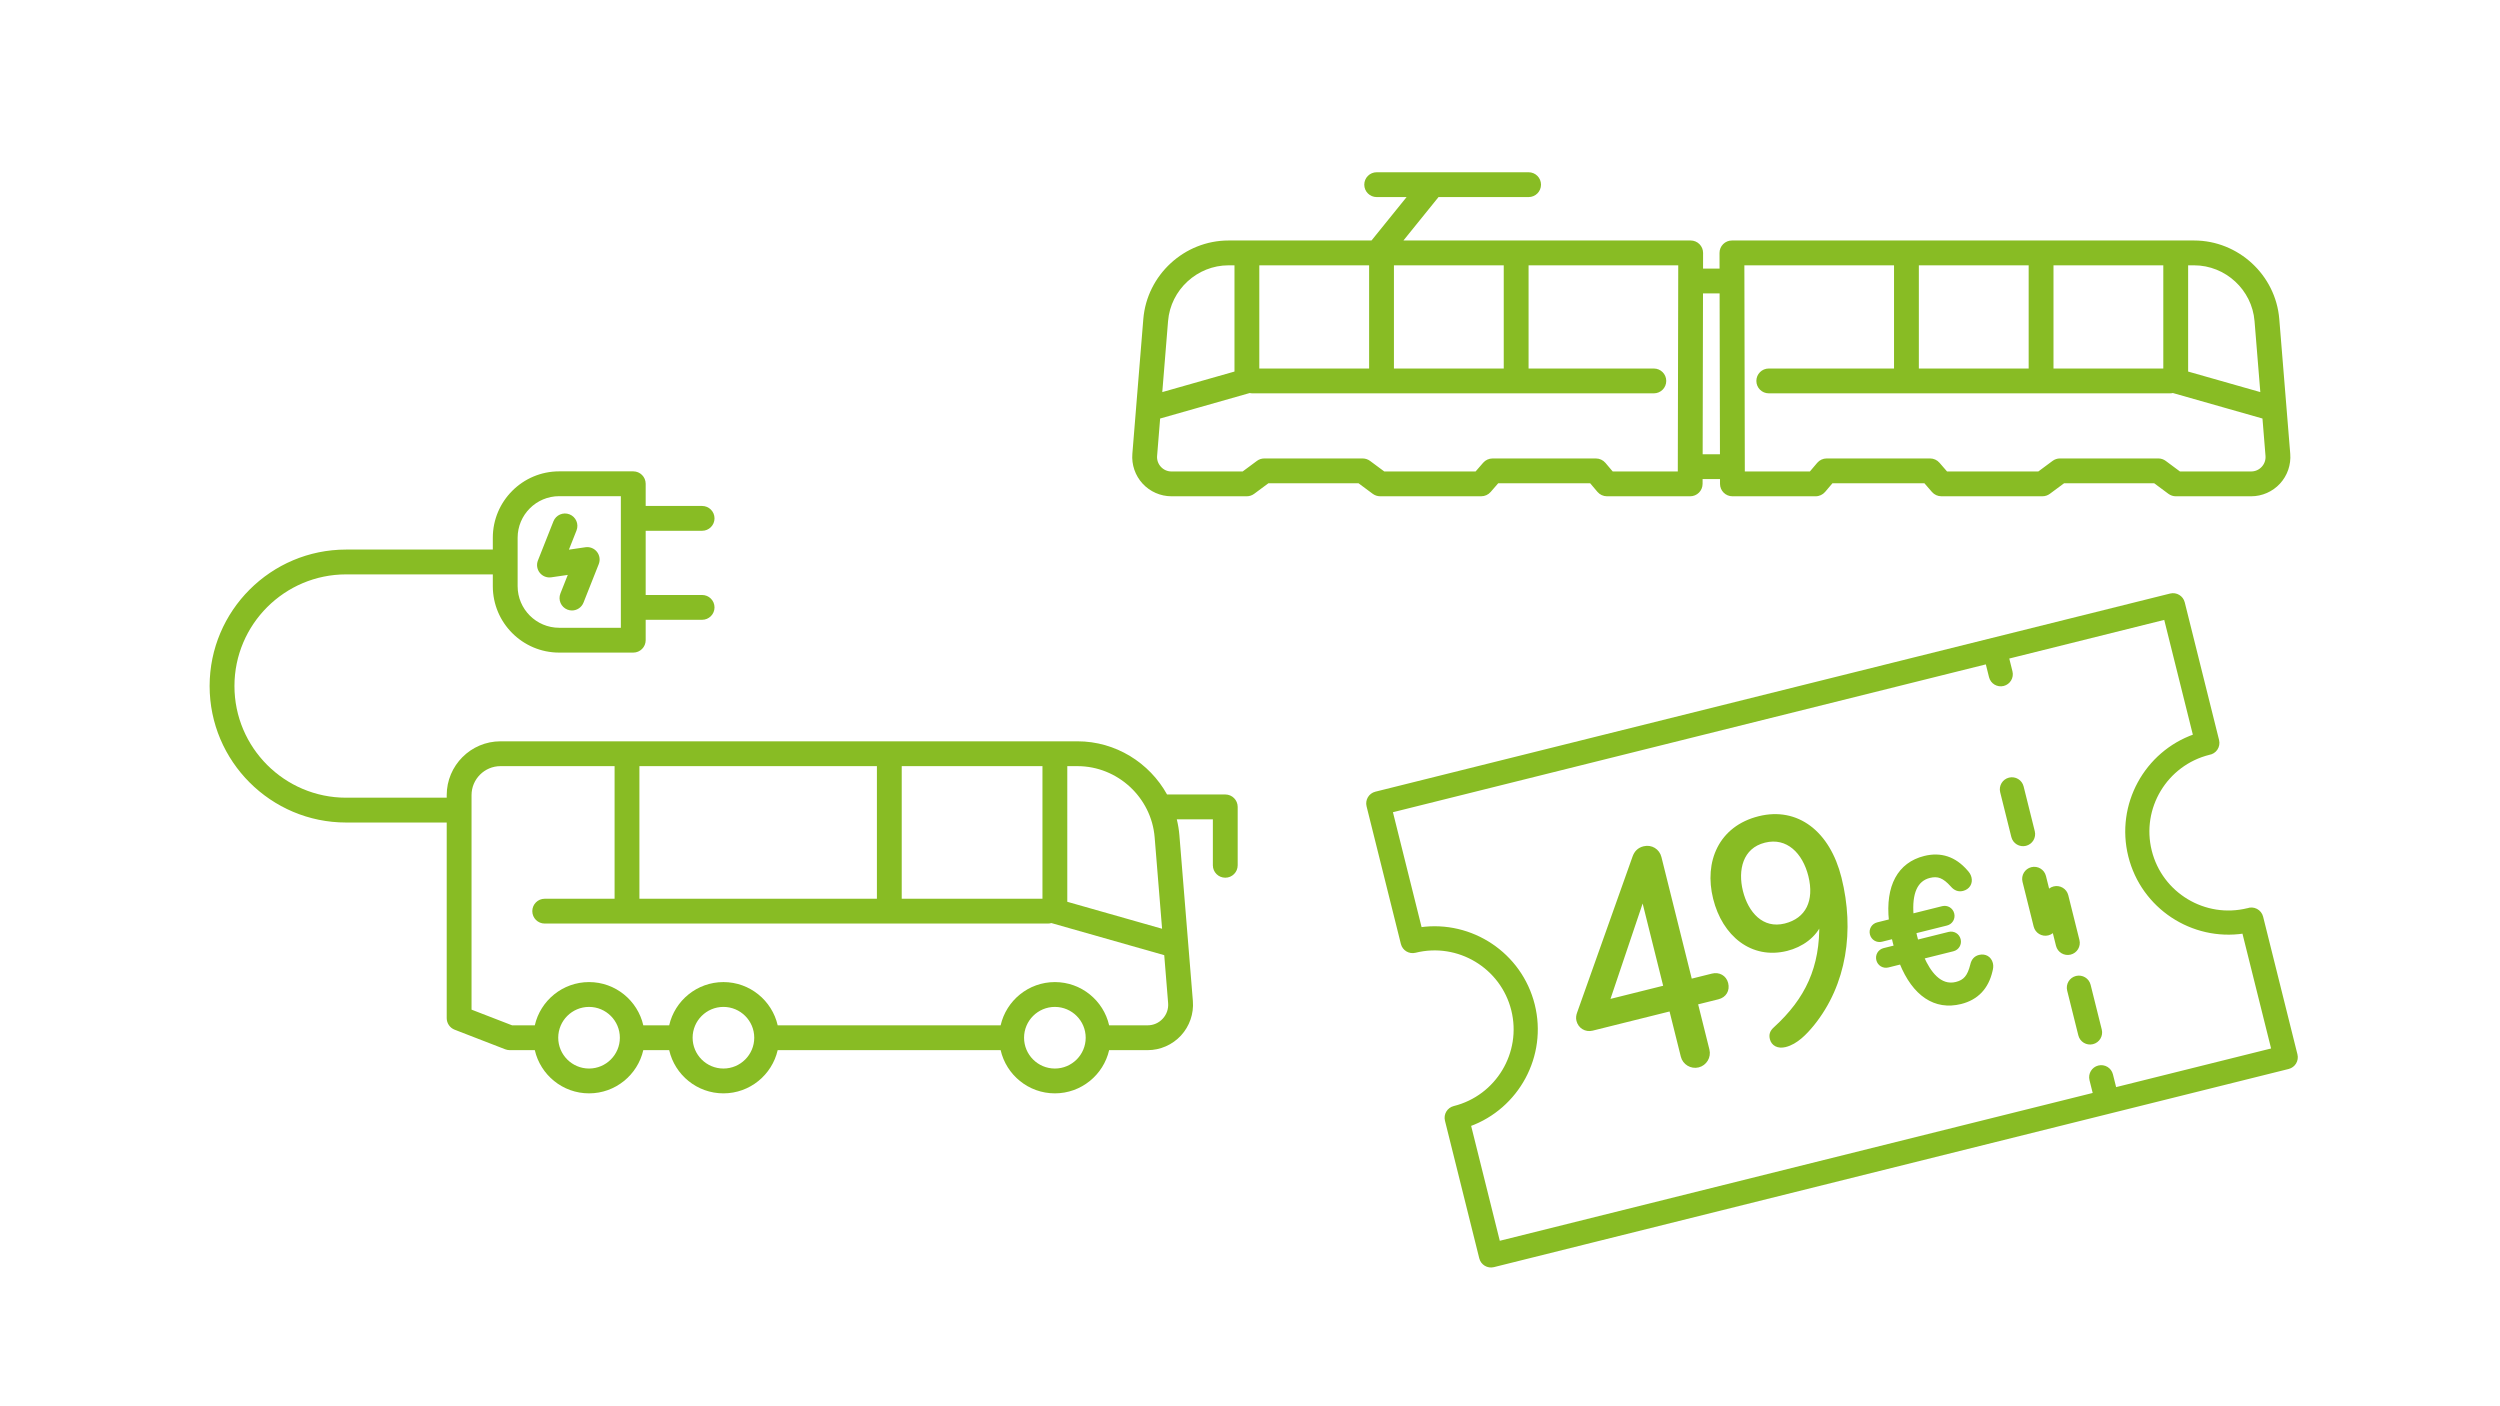 <?xml version="1.0" encoding="UTF-8"?>
<svg xmlns="http://www.w3.org/2000/svg" xmlns:xlink="http://www.w3.org/1999/xlink" version="1.1" id="Ebene_1" x="0px" y="0px" width="355.555px" height="200px" viewBox="0 0 355.555 200" style="enable-background:new 0 0 355.555 200;" xml:space="preserve">
<style type="text/css">
	.st0{fill:#88BC24;}
	.st1{fill:none;stroke:#88BC24;stroke-width:0.441;stroke-miterlimit:10;}
</style>
<path class="st0" d="M179.101,52.411h15.617v-14.676h-15.617V52.411z M198.248,52.411h15.617v-14.676h-15.617V52.411z   M272.903,52.411h15.618v-14.676h-15.618V52.411z M292.052,52.411h15.618v-14.676h-15.618V52.411z M311.201,52.843  l10.265,2.921l-0.822-10.102c-0.36-4.445-4.136-7.927-8.595-7.927h-0.848V52.843z M174.722,37.735  c-4.459,0-8.236,3.482-8.598,7.927l-0.822,10.103l10.269-2.922v-15.108H174.722z M242.156,64.605h2.459l-0.049-22.874h-2.361  L242.156,64.605z M229.362,67.052h9.257l0.002-0.668v-0.013v-0.023l0.057-26.378v-0.005v-0.012l0.005-2.218h-21.287v14.676  h17.816c0.975,0,1.765,0.789,1.765,1.765s-0.79,1.765-1.765,1.765h-57.066c-0.139,0-0.273-0.015-0.402-0.046l-12.747,3.627  l-0.431,5.311c-0.047,0.579,0.144,1.132,0.537,1.558c0.393,0.426,0.927,0.661,1.505,0.661h10.126l2.025-1.502  c0.304-0.226,0.672-0.348,1.051-0.348h13.986c0.378,0,0.747,0.122,1.052,0.346l2.024,1.502h12.991l1.075-1.24  c0.336-0.386,0.822-0.608,1.334-0.608h14.703c0.518,0,1.011,0.227,1.347,0.622L229.362,67.052z M310.035,67.052h10.128  c0.578,0,1.112-0.235,1.505-0.661c0.393-0.426,0.584-0.979,0.536-1.558l-0.431-5.311l-12.746-3.627  c-0.129,0.031-0.266,0.046-0.403,0.046h-57.065c-0.975,0-1.766-0.789-1.766-1.765s0.791-1.765,1.766-1.765h17.814v-14.676h-21.286  l0.006,2.17l0.001,0.06l-0.001,0.053l0.057,26.33v0.023v0.013l0.001,0.668h9.257l1.041-1.228  c0.336-0.395,0.828-0.622,1.346-0.622h14.705c0.512,0,0.998,0.222,1.332,0.608l1.076,1.24h12.991l2.022-1.5  c0.303-0.226,0.672-0.348,1.052-0.348h13.987c0.379,0,0.748,0.122,1.051,0.348L310.035,67.052z M320.163,70.582h-10.71  c-0.38,0-0.748-0.122-1.052-0.348l-2.024-1.502h-12.822l-2.022,1.5c-0.303,0.226-0.672,0.348-1.051,0.348h-14.379  c-0.512,0-0.998-0.222-1.333-0.608l-1.075-1.24h-13.083l-1.04,1.228c-0.336,0.394-0.828,0.622-1.347,0.622h-11.835  c-0.974,0-1.764-0.788-1.766-1.762l-0.001-0.684h-2.475l-0.002,0.684c-0.002,0.974-0.792,1.762-1.765,1.762h-11.836  c-0.518,0-1.01-0.228-1.346-0.622l-1.041-1.228h-13.08l-1.076,1.24c-0.335,0.386-0.822,0.608-1.334,0.608h-14.379  c-0.379,0-0.747-0.122-1.052-0.346l-2.023-1.502h-12.82l-2.025,1.502c-0.304,0.226-0.672,0.348-1.051,0.348h-10.71  c-1.553,0-3.047-0.655-4.1-1.796c-1.054-1.143-1.587-2.688-1.461-4.239l0.524-6.446l0.013-0.169l1.022-12.556  c0.51-6.265,5.831-11.172,12.116-11.172h20.337l4.991-6.175h-4.255c-0.975,0-1.765-0.79-1.765-1.765s0.79-1.765,1.765-1.765h7.941  h0.024h13.643c0.975,0,1.765,0.79,1.765,1.765s-0.79,1.765-1.765,1.765h-12.813l-4.991,6.175h40.853  c0.469,0,0.918,0.186,1.249,0.518c0.331,0.332,0.517,0.782,0.516,1.251l-0.005,2.227h2.347l-0.005-2.227  c-0.001-0.469,0.184-0.919,0.515-1.251c0.331-0.332,0.781-0.518,1.25-0.518h65.73c6.285,0,11.607,4.907,12.115,11.172  l1.021,12.546l0.015,0.191l0.524,6.434c0.126,1.549-0.407,3.094-1.46,4.237C323.211,69.927,321.716,70.582,320.163,70.582"></path>
<path class="st0" d="M90.938,127.822h33.777v-18.86h-33.777V127.822z M128.245,127.822h20.016v-18.86h-20.016V127.822z   M151.792,128.254l13.482,3.835l-1.058-13.006c-0.46-5.675-5.282-10.121-10.976-10.121h-1.448V128.254z M157.743,145.823h5.475  c0.826,0,1.588-0.334,2.148-0.942c0.562-0.608,0.834-1.398,0.767-2.224l-0.553-6.811l-16.036-4.562l-0.015-0.004  c-0.159,0.046-0.326,0.071-0.5,0.071h-71.559c-0.975,0-1.766-0.79-1.766-1.765s0.791-1.765,1.766-1.765h9.938v-18.86h-16.223  c-2.273,0-4.122,1.85-4.122,4.122v30.509l5.765,2.231h3.233c0.803-3.518,3.958-6.15,7.715-6.15c3.757,0,6.911,2.632,7.715,6.148  h3.683c0.804-3.516,3.958-6.148,7.715-6.148s6.911,2.632,7.715,6.148h31.709c0.805-3.516,3.958-6.148,7.714-6.148  C153.785,139.673,156.94,142.305,157.743,145.823 M83.775,143.204c-2.417,0-4.383,1.966-4.383,4.383  c0,2.416,1.966,4.383,4.383,4.383s4.383-1.967,4.383-4.383C88.159,145.171,86.192,143.204,83.775,143.204 M102.888,143.204  c-2.417,0-4.383,1.966-4.383,4.383c0,2.416,1.966,4.383,4.383,4.383s4.383-1.967,4.383-4.383  C107.272,145.171,105.305,143.204,102.888,143.204 M150.026,143.204c-2.417,0-4.382,1.966-4.382,4.383  c0,2.416,1.965,4.383,4.382,4.383s4.384-1.967,4.384-4.383C154.411,145.171,152.444,143.204,150.026,143.204   M150.026,155.5c-3.756,0-6.909-2.631-7.714-6.148h-31.709c-0.804,3.517-3.958,6.148-7.715,6.148s-6.911-2.631-7.715-6.148  h-3.683c-0.804,3.517-3.958,6.148-7.715,6.148c-3.756,0-6.909-2.631-7.714-6.146h-3.564c-0.218,0-0.434-0.041-0.637-0.119  l-7.2-2.788c-0.68-0.263-1.128-0.917-1.128-1.646v-31.718c0-4.219,3.433-7.653,7.652-7.653h17.909h0.157h37.15h0.159h26.68  c5.42,0,10.242,3.051,12.74,7.561h8.281c0.976,0,1.765,0.791,1.765,1.766v8.307c0,0.975-0.789,1.765-1.765,1.765  c-0.976,0-1.765-0.79-1.765-1.765v-6.542h-5.131c0.182,0.738,0.307,1.496,0.371,2.274l1.257,15.462l0.014,0.164l0.646,7.95  c0.145,1.795-0.472,3.581-1.693,4.903c-1.217,1.321-2.946,2.079-4.742,2.079h-5.475  C156.938,152.87,153.782,155.5,150.026,155.5"></path>
<path class="st0" d="M81.343,86.824c-0.217,0-0.436-0.041-0.649-0.125c-0.907-0.36-1.351-1.385-0.992-2.291l1.048-2.643  l-2.348,0.342c-0.629,0.093-1.248-0.157-1.64-0.651c-0.391-0.493-0.488-1.159-0.256-1.745l2.204-5.568  c0.359-0.905,1.386-1.35,2.291-0.991c0.907,0.358,1.351,1.384,0.992,2.291l-1.081,2.731l2.348-0.344  c0.621-0.094,1.247,0.156,1.639,0.651c0.391,0.495,0.489,1.159,0.257,1.746l-2.171,5.481  C82.711,86.401,82.046,86.823,81.343,86.824 M73.619,79.925v3.449c0,3.258,2.651,5.91,5.91,5.91h8.77v-18.717h-8.77  c-3.259,0-5.91,2.651-5.91,5.91V79.925z M65.16,116.981h-15.936c-10.704,0-19.411-8.707-19.411-19.411  c0-10.703,8.707-19.41,19.411-19.41h20.865v-1.683c0-5.206,4.234-9.44,9.44-9.44h10.536c0.974,0,1.765,0.79,1.765,1.765v3.156  h8.024c0.975,0,1.766,0.79,1.766,1.765s-0.791,1.766-1.766,1.766h-8.024v9.13h8.024c0.975,0,1.766,0.79,1.766,1.765  s-0.791,1.765-1.766,1.765h-8.024v2.9c0,0.975-0.791,1.765-1.765,1.765h-10.536c-5.206,0-9.44-4.234-9.44-9.44v-1.684h-20.865  c-8.757,0-15.88,7.124-15.88,15.88c0,8.757,7.123,15.88,15.88,15.88h15.936c0.975,0,1.765,0.791,1.765,1.766  C66.925,116.191,66.135,116.981,65.16,116.981"></path>
<path class="st0" d="M312.133,104.627c-6.952,2.438-11.044,9.839-9.226,17.127c1.817,7.289,8.904,11.902,16.187,10.792  l4.172,16.73l-22.468,5.602l-0.507-2.033c-0.2-0.803-1.013-1.291-1.815-1.091c-0.802,0.2-1.29,1.013-1.09,1.815l0.507,2.034  l-84.751,21.13l-4.175-16.744c6.87-2.487,10.896-9.839,9.091-17.08c-1.805-7.24-8.812-11.841-16.045-10.812l-4.175-16.744  l84.751-21.131l0.507,2.034c0.2,0.802,1.012,1.29,1.815,1.09c0.802-0.2,1.29-1.012,1.09-1.815l-0.507-2.033l22.468-5.602  L312.133,104.627z M315.387,105.3l-4.882-19.581c-0.2-0.802-1.013-1.29-1.815-1.09l-113.029,28.181  c-0.802,0.2-1.29,1.012-1.09,1.815l4.88,19.574c0.201,0.803,1.013,1.291,1.815,1.091c6.129-1.528,12.359,2.215,13.887,8.344  c1.528,6.129-2.215,12.358-8.344,13.886c-0.802,0.201-1.29,1.013-1.09,1.815l4.88,19.575c0.2,0.802,1.013,1.291,1.815,1.091  l113.029-28.182c0.802-0.2,1.29-1.012,1.09-1.814l-4.882-19.581c-0.104-0.418-0.383-0.77-0.765-0.968  c-0.38-0.197-0.826-0.221-1.225-0.067l0.037-0.015c-6.129,1.528-12.358-2.215-13.886-8.344c-1.527-6.123,2.207-12.347,8.353-13.889  c0.405-0.063,0.767-0.289,1.001-0.628C315.41,106.159,315.491,105.717,315.387,105.3"></path>
<path class="st1" d="M312.133,104.627c-6.952,2.438-11.044,9.839-9.226,17.127c1.817,7.289,8.904,11.902,16.187,10.792  l4.172,16.73l-22.468,5.602l-0.507-2.033c-0.2-0.803-1.013-1.291-1.815-1.091c-0.802,0.2-1.29,1.013-1.09,1.815l0.507,2.034  l-84.751,21.13l-4.175-16.744c6.87-2.487,10.896-9.839,9.091-17.08c-1.805-7.24-8.812-11.841-16.045-10.812l-4.175-16.744  l84.751-21.131l0.507,2.034c0.2,0.802,1.012,1.29,1.815,1.09c0.802-0.2,1.29-1.012,1.09-1.815l-0.507-2.033l22.468-5.602  L312.133,104.627z M315.387,105.3l-4.882-19.581c-0.2-0.802-1.013-1.29-1.815-1.09l-113.029,28.181  c-0.802,0.2-1.29,1.012-1.09,1.815l4.88,19.574c0.201,0.803,1.013,1.291,1.815,1.091c6.129-1.528,12.359,2.215,13.887,8.344  c1.528,6.129-2.215,12.358-8.344,13.886c-0.802,0.201-1.29,1.013-1.09,1.815l4.88,19.575c0.2,0.802,1.013,1.291,1.815,1.091  l113.029-28.182c0.802-0.2,1.29-1.012,1.09-1.814l-4.882-19.581c-0.104-0.418-0.383-0.77-0.765-0.968  c-0.38-0.197-0.826-0.221-1.225-0.067l0.037-0.015c-6.129,1.528-12.358-2.215-13.886-8.344c-1.527-6.123,2.207-12.347,8.353-13.889  c0.405-0.063,0.767-0.289,1.001-0.628C315.41,106.159,315.491,105.717,315.387,105.3z"></path>
<path class="st0" d="M236.804,140.357l-8.095,2.019l4.943-14.662L236.804,140.357z M243.536,138.679l-3.093,0.771  l-4.366-17.51c-0.249-1.001-1.227-1.627-2.272-1.366c-0.774,0.193-1.184,0.682-1.411,1.318l-7.892,22.21  c-0.115,0.317-0.171,0.67-0.081,1.034c0.227,0.91,1.091,1.467,2.045,1.229l11.143-2.778l1.656,6.64  c0.249,1.001,1.272,1.615,2.273,1.366c1.001-0.249,1.615-1.272,1.366-2.273l-1.656-6.641l3.093-0.771  c1-0.249,1.467-1.09,1.229-2.045C245.332,138.908,244.446,138.452,243.536,138.679"></path>
<path class="st1" d="M236.804,140.357l-8.095,2.019l4.943-14.662L236.804,140.357z M243.536,138.679l-3.093,0.771  l-4.366-17.51c-0.249-1.001-1.227-1.627-2.272-1.366c-0.774,0.193-1.184,0.682-1.411,1.318l-7.892,22.21  c-0.115,0.317-0.171,0.67-0.081,1.034c0.227,0.91,1.091,1.467,2.045,1.229l11.143-2.778l1.656,6.64  c0.249,1.001,1.272,1.615,2.273,1.366c1.001-0.249,1.615-1.272,1.366-2.273l-1.656-6.641l3.093-0.771  c1-0.249,1.467-1.09,1.229-2.045C245.332,138.908,244.446,138.452,243.536,138.679z"></path>
<path class="st0" d="M253.885,131.557c-3.274,0.817-5.444-1.686-6.215-4.779c-0.76-3.047-0.03-6.32,3.29-7.148  c3.274-0.817,5.615,1.595,6.442,4.915C258.298,128.138,257.024,130.775,253.885,131.557 M250.177,116.298  c-5.549,1.383-7.609,6.294-6.316,11.478c1.292,5.185,5.303,8.485,10.261,7.249c2.092-0.522,4.026-1.874,4.834-3.863  c0.155,6.435-1.997,10.981-6.524,15.105c-0.512,0.466-0.648,0.886-0.501,1.478c0.193,0.773,0.931,1.217,1.977,0.956  c1.592-0.397,2.889-1.783,3.89-2.998c4.654-5.75,5.739-13.412,3.89-20.826C260.067,118.373,255.59,114.949,250.177,116.298"></path>
<path class="st1" d="M253.885,131.557c-3.274,0.817-5.444-1.686-6.215-4.779c-0.76-3.047-0.03-6.32,3.29-7.148  c3.274-0.817,5.615,1.595,6.442,4.915C258.298,128.138,257.024,130.775,253.885,131.557z M250.177,116.298  c-5.549,1.383-7.609,6.294-6.316,11.478c1.292,5.185,5.303,8.485,10.261,7.249c2.092-0.522,4.026-1.874,4.834-3.863  c0.155,6.435-1.997,10.981-6.524,15.105c-0.512,0.466-0.648,0.886-0.501,1.478c0.193,0.773,0.931,1.217,1.977,0.956  c1.592-0.397,2.889-1.783,3.89-2.998c4.654-5.75,5.739-13.412,3.89-20.826C260.067,118.373,255.59,114.949,250.177,116.298z"></path>
<path class="st0" d="M274.419,124.646c1.226-0.306,2.063,0.032,3.193,1.286c0.446,0.522,0.946,0.706,1.526,0.562  c0.804-0.201,1.228-0.89,1.032-1.677c-0.091-0.365-0.274-0.618-0.535-0.901c-1.628-1.877-3.62-2.538-5.918-1.964  c-3.644,0.908-5.36,4.095-4.85,8.985l-1.838,0.459c-0.652,0.162-1.035,0.8-0.872,1.451c0.162,0.652,0.8,1.035,1.452,0.873  l1.637-0.409c0.037,0.179,0.09,0.403,0.157,0.671c0.065,0.265,0.124,0.487,0.176,0.665l-1.637,0.409  c-0.652,0.162-1.035,0.8-0.873,1.452c0.163,0.652,0.801,1.035,1.452,0.872l1.838-0.458c1.842,4.559,4.854,6.567,8.501,5.657  c2.299-0.573,3.746-2.091,4.301-4.504c0.099-0.382,0.143-0.691,0.052-1.056c-0.197-0.787-0.895-1.196-1.699-0.996  c-0.58,0.145-0.935,0.542-1.082,1.205c-0.411,1.645-0.991,2.336-2.217,2.642c-2.333,0.582-3.877-1.622-4.792-3.712l4.337-1.081  c0.652-0.163,1.035-0.8,0.873-1.452c-0.163-0.652-0.801-1.035-1.452-0.873l-4.552,1.135c-0.062-0.206-0.118-0.431-0.176-0.665  c-0.057-0.23-0.112-0.45-0.157-0.671l4.552-1.135c0.651-0.162,1.035-0.8,0.872-1.452c-0.162-0.651-0.8-1.035-1.452-0.872  l-4.338,1.082C271.681,126.979,272.517,125.12,274.419,124.646"></path>
<path class="st1" d="M274.419,124.646c1.226-0.306,2.063,0.032,3.193,1.286c0.446,0.522,0.946,0.706,1.526,0.562  c0.804-0.201,1.228-0.89,1.032-1.677c-0.091-0.365-0.274-0.618-0.535-0.901c-1.628-1.877-3.62-2.538-5.918-1.964  c-3.644,0.908-5.36,4.095-4.85,8.985l-1.838,0.459c-0.652,0.162-1.035,0.8-0.872,1.451c0.162,0.652,0.8,1.035,1.452,0.873  l1.637-0.409c0.037,0.179,0.09,0.403,0.157,0.671c0.065,0.265,0.124,0.487,0.176,0.665l-1.637,0.409  c-0.652,0.162-1.035,0.8-0.873,1.452c0.163,0.652,0.801,1.035,1.452,0.872l1.838-0.458c1.842,4.559,4.854,6.567,8.501,5.657  c2.299-0.573,3.746-2.091,4.301-4.504c0.099-0.382,0.143-0.691,0.052-1.056c-0.197-0.787-0.895-1.196-1.699-0.996  c-0.58,0.145-0.935,0.542-1.082,1.205c-0.411,1.645-0.991,2.336-2.217,2.642c-2.333,0.582-3.877-1.622-4.792-3.712l4.337-1.081  c0.652-0.163,1.035-0.8,0.873-1.452c-0.163-0.652-0.801-1.035-1.452-0.873l-4.552,1.135c-0.062-0.206-0.118-0.431-0.176-0.665  c-0.057-0.23-0.112-0.45-0.157-0.671l4.552-1.135c0.651-0.162,1.035-0.8,0.872-1.452c-0.162-0.651-0.8-1.035-1.452-0.872  l-4.338,1.082C271.681,126.979,272.517,125.12,274.419,124.646z"></path>
<path class="st0" d="M295.301,139.018c-0.802,0.2-1.29,1.012-1.09,1.815l1.587,6.368c0.2,0.802,1.013,1.29,1.815,1.09  s1.29-1.012,1.09-1.815l-1.587-6.368C296.916,139.306,296.103,138.818,295.301,139.018"></path>
<path class="st1" d="M295.301,139.018c-0.802,0.2-1.29,1.012-1.09,1.815l1.587,6.368c0.2,0.802,1.013,1.29,1.815,1.09  s1.29-1.012,1.09-1.815l-1.587-6.368C296.916,139.306,296.103,138.818,295.301,139.018z"></path>
<path class="st0" d="M288.95,123.545c-0.802,0.2-1.29,1.012-1.09,1.815l1.587,6.368c0.2,0.802,1.013,1.29,1.815,1.09  s1.29-1.012,1.09-1.815l-1.587-6.368C290.565,123.833,289.752,123.345,288.95,123.545"></path>
<path class="st1" d="M288.95,123.545c-0.802,0.2-1.29,1.012-1.09,1.815l1.587,6.368c0.2,0.802,1.013,1.29,1.815,1.09  s1.29-1.012,1.09-1.815l-1.587-6.368C290.565,123.833,289.752,123.345,288.95,123.545z"></path>
<path class="st0" d="M285.774,110.809c-0.802,0.2-1.29,1.012-1.09,1.815l1.587,6.368c0.2,0.802,1.013,1.29,1.815,1.09  s1.29-1.012,1.09-1.815l-1.587-6.368C287.389,111.097,286.576,110.609,285.774,110.809"></path>
<path class="st1" d="M285.774,110.809c-0.802,0.2-1.29,1.012-1.09,1.815l1.587,6.368c0.2,0.802,1.013,1.29,1.815,1.09  s1.29-1.012,1.09-1.815l-1.587-6.368C287.389,111.097,286.576,110.609,285.774,110.809z"></path>
<path class="st0" d="M292.125,126.281c-0.802,0.2-1.29,1.012-1.09,1.815l1.587,6.368c0.2,0.802,1.013,1.29,1.815,1.09  s1.29-1.012,1.09-1.815l-1.587-6.368C293.74,126.57,292.927,126.081,292.125,126.281"></path>
<path class="st1" d="M292.125,126.281c-0.802,0.2-1.29,1.012-1.09,1.815l1.587,6.368c0.2,0.802,1.013,1.29,1.815,1.09  s1.29-1.012,1.09-1.815l-1.587-6.368C293.74,126.57,292.927,126.081,292.125,126.281z"></path>
</svg>
